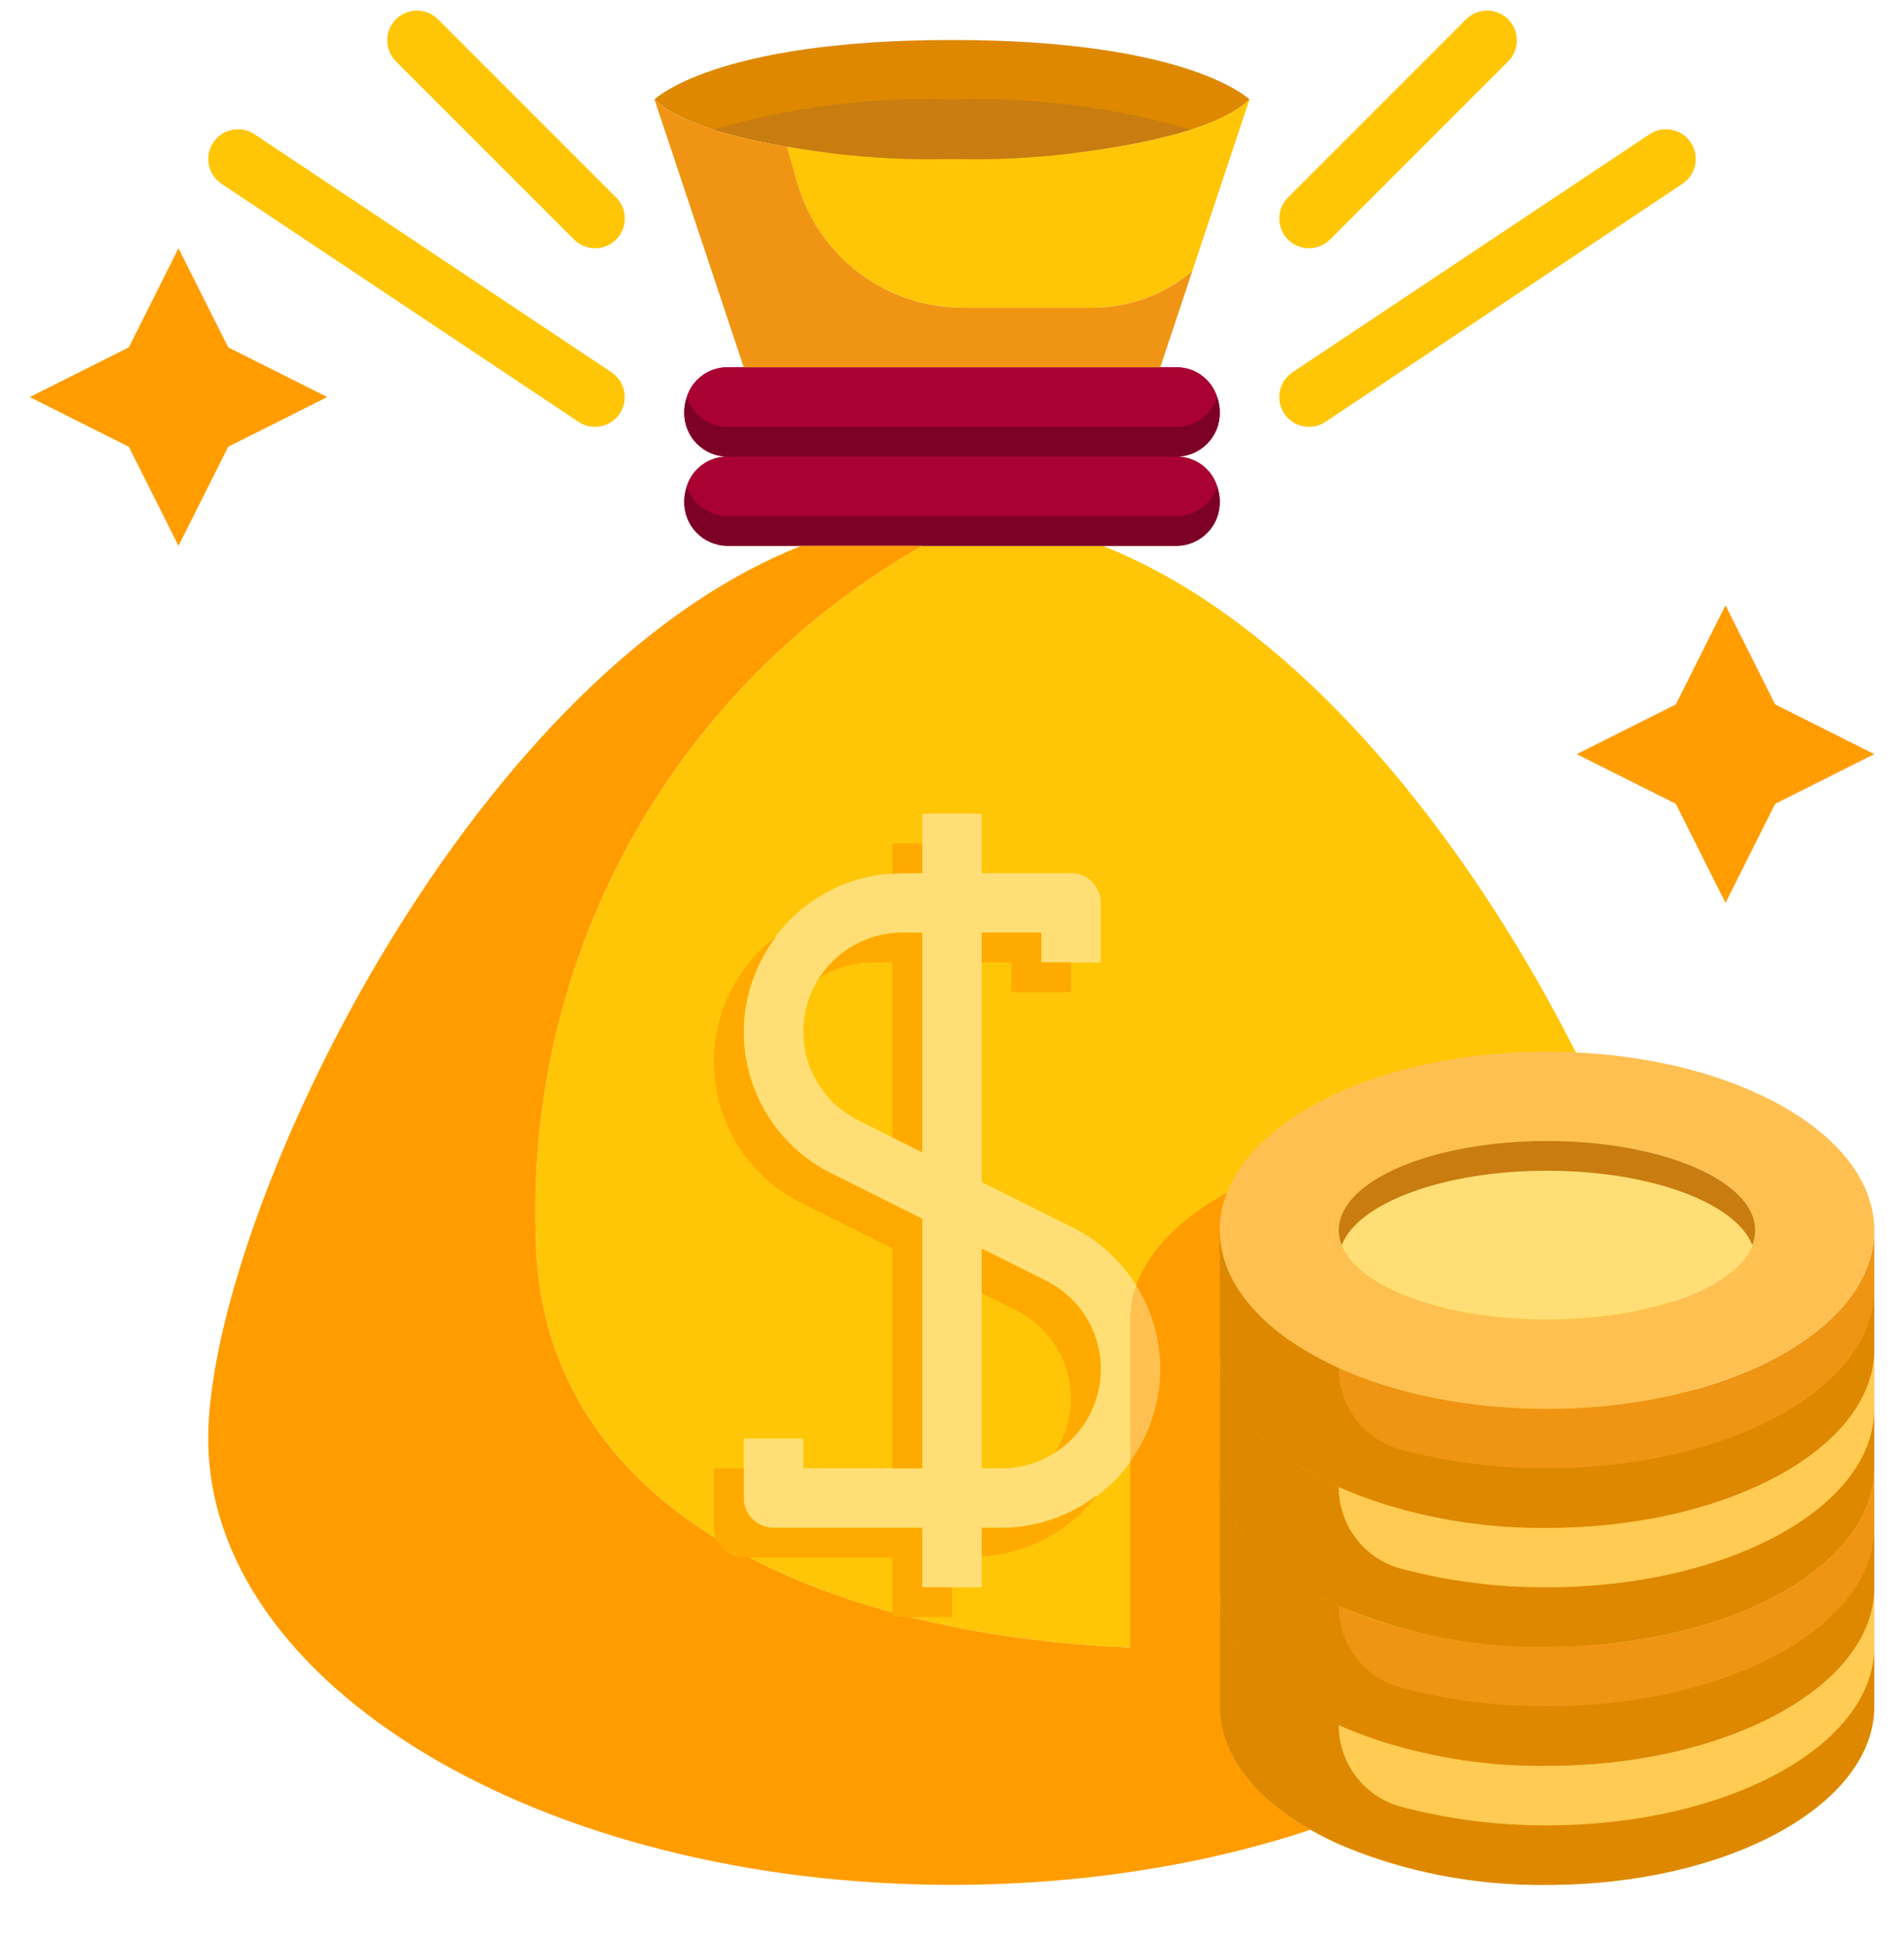 <?xml version="1.0" encoding="UTF-8"?> <svg xmlns="http://www.w3.org/2000/svg" width="48" height="49" viewBox="0 0 48 49" fill="none"><g clip-path="url(#clip0_2719_1952)"><path d="M17.25 12.633C17.251 12.505 17.273 12.378 17.315 12.258C17.273 12.378 17.251 12.505 17.25 12.633Z" fill="#A80132"></path><path d="M30.688 12.258C30.73 12.378 30.752 12.505 30.753 12.633C30.752 12.505 30.73 12.378 30.688 12.258Z" fill="#A80132"></path><path d="M18.312 13.008H29.682C29.907 13.003 30.124 12.928 30.303 12.794C30.482 12.659 30.615 12.472 30.682 12.258C30.615 12.044 30.482 11.856 30.303 11.722C30.124 11.587 29.907 11.512 29.682 11.508H18.312C18.088 11.512 17.871 11.587 17.692 11.722C17.512 11.856 17.38 12.044 17.312 12.258C17.38 12.472 17.512 12.659 17.692 12.794C17.871 12.928 18.088 13.003 18.312 13.008Z" fill="#A80132"></path><path d="M30.688 10.008C30.73 10.128 30.752 10.255 30.753 10.383C30.752 10.255 30.73 10.128 30.688 10.008Z" fill="#A80132"></path><path d="M17.25 10.383C17.251 10.255 17.273 10.128 17.315 10.008C17.273 10.128 17.251 10.255 17.25 10.383Z" fill="#A80132"></path><path d="M18.312 10.758H29.682C29.907 10.753 30.124 10.678 30.303 10.544C30.482 10.409 30.615 10.222 30.682 10.008C30.615 9.794 30.482 9.606 30.303 9.472C30.124 9.337 29.907 9.262 29.682 9.258H18.312C18.088 9.262 17.871 9.337 17.692 9.472C17.512 9.606 17.38 9.794 17.312 10.008C17.38 10.222 17.512 10.409 17.692 10.544C17.871 10.678 18.088 10.753 18.312 10.758Z" fill="#A80132"></path><path d="M16.753 2.71C16.81 2.749 16.869 2.785 16.934 2.824C16.961 2.84 16.99 2.855 17.018 2.871C17.093 2.91 17.168 2.946 17.252 2.987C17.276 2.999 17.302 3.011 17.326 3.022C17.93 3.274 18.559 3.463 19.201 3.585L19.229 3.59C19.424 3.63 19.627 3.665 19.84 3.703C21.216 3.916 22.607 4.018 24 4.008C28.14 4.008 30.75 3.258 31.5 2.508C31.5 2.508 30 1.008 24 1.008C18 1.008 16.5 2.508 16.5 2.508C16.559 2.565 16.621 2.617 16.688 2.665C16.708 2.68 16.732 2.695 16.753 2.71Z" fill="#DE8800"></path><path d="M17.325 3.022C17.299 3.011 17.273 2.999 17.25 2.987C17.277 2.999 17.301 3.011 17.325 3.022Z" fill="#FFC608"></path><path d="M17.018 2.871C16.989 2.855 16.961 2.84 16.934 2.824C16.961 2.84 16.989 2.855 17.018 2.871Z" fill="#FFC608"></path><path d="M16.753 2.71C16.732 2.695 16.708 2.68 16.688 2.665C16.708 2.68 16.732 2.695 16.753 2.71Z" fill="#FFC608"></path><path d="M19.229 3.59L19.199 3.585L19.229 3.59Z" fill="#FFC608"></path><path d="M19.84 3.703L20.099 4.608C20.358 5.515 20.905 6.313 21.658 6.882C22.411 7.45 23.329 7.758 24.272 7.758H27.546C28.465 7.754 29.354 7.427 30.057 6.835L31.499 2.508C30.749 3.258 28.139 4.008 23.999 4.008C22.607 4.018 21.216 3.916 19.84 3.703Z" fill="#FFC608"></path><path d="M27.794 13.758H23.255C20.217 15.477 17.704 17.991 15.985 21.03C14.267 24.069 13.407 27.518 13.499 31.008C13.499 45.258 42.749 43.008 42.749 36.258C42.749 30.828 36.329 17.118 27.794 13.758Z" fill="#FFC608"></path><path d="M16.935 2.824C16.869 2.787 16.81 2.749 16.754 2.71C16.81 2.749 16.869 2.787 16.935 2.824Z" fill="#F09413"></path><path d="M19.842 3.702C19.629 3.668 19.425 3.627 19.23 3.59C19.426 3.633 19.629 3.668 19.842 3.702Z" fill="#F09413"></path><path d="M17.249 2.987C17.166 2.949 17.088 2.912 17.016 2.871C17.089 2.91 17.167 2.949 17.249 2.987Z" fill="#F09413"></path><path d="M16.5 2.508C16.559 2.565 16.621 2.617 16.688 2.665C16.621 2.617 16.559 2.565 16.5 2.508Z" fill="#F09413"></path><path d="M19.199 3.585C18.556 3.463 17.928 3.274 17.324 3.022C17.928 3.274 18.556 3.463 19.199 3.585Z" fill="#F09413"></path><path d="M47.25 19.008L44.752 20.26L43.5 22.758L42.248 20.26L39.75 19.008L42.248 17.755L43.5 15.258L44.752 17.755L47.25 19.008Z" fill="#FF9C00"></path><path d="M8.25 10.008L5.753 11.26L4.5 13.758L3.248 11.26L0.75 10.008L3.248 8.755L4.5 6.258L5.753 8.755L8.25 10.008Z" fill="#FF9C00"></path><path d="M30.93 30.07C30.811 30.368 30.75 30.687 30.75 31.008V41.53C30.008 41.553 29.258 41.553 28.5 41.515V33.258C28.5 32.013 29.43 30.888 30.93 30.07Z" fill="#F09413"></path><path d="M30.685 12.258C30.618 12.044 30.485 11.856 30.306 11.722C30.127 11.587 29.91 11.512 29.685 11.508C29.976 11.499 30.251 11.376 30.45 11.165C30.65 10.954 30.758 10.673 30.75 10.383C30.749 10.255 30.727 10.128 30.685 10.008C30.618 9.794 30.485 9.606 30.306 9.472C30.127 9.337 29.91 9.262 29.685 9.258H18.315C18.091 9.262 17.874 9.337 17.695 9.472C17.515 9.606 17.383 9.794 17.316 10.008C17.273 10.128 17.252 10.255 17.25 10.383C17.243 10.673 17.351 10.954 17.55 11.165C17.75 11.376 18.025 11.499 18.315 11.508C18.091 11.512 17.874 11.587 17.695 11.722C17.515 11.856 17.383 12.044 17.316 12.258C17.273 12.378 17.252 12.505 17.25 12.633C17.243 12.923 17.351 13.204 17.55 13.415C17.75 13.626 18.025 13.749 18.315 13.758H29.685C29.976 13.749 30.251 13.626 30.45 13.415C30.65 13.204 30.758 12.923 30.75 12.633C30.749 12.505 30.727 12.378 30.685 12.258Z" fill="#A80132"></path><path d="M30.026 3.267C28.071 2.695 26.037 2.439 24.001 2.508C21.965 2.439 19.932 2.695 17.977 3.267C19.937 3.813 21.967 4.063 24.001 4.008C26.035 4.063 28.066 3.813 30.026 3.267Z" fill="#C97C10"></path><path d="M28.62 11.508H29.685C29.976 11.499 30.251 11.376 30.45 11.165C30.65 10.954 30.758 10.673 30.75 10.383C30.749 10.255 30.727 10.128 30.685 10.008C30.618 10.222 30.485 10.409 30.306 10.544C30.127 10.678 29.91 10.753 29.685 10.758H18.315C18.091 10.753 17.874 10.678 17.695 10.544C17.515 10.409 17.383 10.222 17.316 10.008C17.273 10.128 17.252 10.255 17.25 10.383C17.243 10.673 17.351 10.954 17.55 11.165C17.75 11.376 18.025 11.499 18.315 11.508H28.62Z" fill="#7D0126"></path><path d="M27.795 13.758H29.685C29.976 13.749 30.251 13.626 30.45 13.415C30.65 13.204 30.758 12.923 30.75 12.633C30.749 12.505 30.727 12.378 30.685 12.258C30.618 12.472 30.485 12.659 30.306 12.794C30.127 12.928 29.91 13.003 29.685 13.008H18.315C18.091 13.003 17.874 12.928 17.695 12.794C17.515 12.659 17.383 12.472 17.316 12.258C17.273 12.378 17.252 12.505 17.25 12.633C17.243 12.923 17.351 13.204 17.55 13.415C17.75 13.626 18.025 13.749 18.315 13.758H27.795Z" fill="#7D0126"></path><path d="M28.62 9.258H29.25L30.058 6.835C29.355 7.427 28.466 7.754 27.547 7.758H24.273C23.33 7.758 22.412 7.45 21.659 6.882C20.906 6.313 20.359 5.515 20.1 4.608L19.84 3.7C19.628 3.666 19.424 3.625 19.229 3.588L19.2 3.585C18.557 3.463 17.929 3.274 17.325 3.022C17.298 3.011 17.274 2.999 17.25 2.987C17.167 2.949 17.089 2.912 17.017 2.871C16.988 2.855 16.96 2.84 16.933 2.824C16.867 2.787 16.808 2.749 16.752 2.71C16.73 2.695 16.706 2.68 16.686 2.665C16.62 2.617 16.558 2.565 16.5 2.508L18.75 9.258H28.62Z" fill="#F09413"></path><path d="M13.5 31.008C13.408 27.518 14.268 24.069 15.986 21.03C17.705 17.991 20.218 15.477 23.256 13.758H20.205C11.67 17.118 5.25 30.828 5.25 36.258C5.25 42.468 13.643 47.508 24 47.508C34.358 47.508 42.75 42.468 42.75 36.258C42.75 43.008 13.5 45.258 13.5 31.008Z" fill="#FF9C00"></path><path d="M33 6.258C32.852 6.258 32.707 6.214 32.583 6.131C32.46 6.049 32.364 5.932 32.307 5.795C32.25 5.658 32.236 5.507 32.264 5.361C32.293 5.216 32.365 5.082 32.47 4.978L36.97 0.478C37.111 0.341 37.3 0.265 37.497 0.267C37.694 0.269 37.882 0.348 38.021 0.487C38.16 0.626 38.239 0.814 38.241 1.01C38.242 1.207 38.167 1.397 38.03 1.538L33.53 6.038C33.389 6.179 33.199 6.258 33 6.258Z" fill="#FFC608"></path><path d="M33.001 10.758C32.84 10.758 32.683 10.706 32.554 10.611C32.424 10.515 32.329 10.38 32.282 10.226C32.236 10.072 32.24 9.906 32.294 9.755C32.348 9.603 32.45 9.473 32.584 9.384L41.584 3.384C41.666 3.329 41.758 3.291 41.854 3.272C41.951 3.253 42.05 3.253 42.147 3.272C42.244 3.292 42.336 3.33 42.417 3.384C42.499 3.439 42.569 3.51 42.624 3.592C42.679 3.673 42.717 3.765 42.736 3.862C42.755 3.959 42.755 4.058 42.736 4.155C42.716 4.251 42.678 4.343 42.623 4.425C42.569 4.507 42.498 4.577 42.416 4.632L33.416 10.632C33.293 10.714 33.149 10.758 33.001 10.758Z" fill="#FFC608"></path><path d="M15.002 6.258C14.804 6.258 14.613 6.179 14.472 6.038L9.972 1.538C9.836 1.397 9.76 1.207 9.762 1.01C9.763 0.814 9.842 0.626 9.981 0.487C10.12 0.348 10.309 0.269 10.505 0.267C10.702 0.265 10.891 0.341 11.033 0.478L15.533 4.978C15.638 5.082 15.709 5.216 15.738 5.361C15.767 5.507 15.752 5.658 15.695 5.795C15.639 5.932 15.542 6.049 15.419 6.131C15.296 6.214 15.151 6.258 15.002 6.258Z" fill="#FFC608"></path><path d="M14.999 10.758C14.851 10.758 14.707 10.714 14.584 10.632L5.584 4.632C5.418 4.521 5.303 4.35 5.265 4.155C5.245 4.058 5.245 3.959 5.264 3.862C5.283 3.765 5.321 3.673 5.376 3.592C5.431 3.51 5.501 3.439 5.583 3.384C5.665 3.33 5.757 3.292 5.853 3.272C6.048 3.233 6.251 3.273 6.416 3.384L15.416 9.384C15.55 9.473 15.652 9.603 15.706 9.755C15.761 9.906 15.765 10.072 15.718 10.226C15.671 10.38 15.576 10.515 15.447 10.611C15.317 10.706 15.16 10.758 14.999 10.758Z" fill="#FFC608"></path><path d="M27.043 30.94L24.75 29.794V23.508H26.25V24.258H27.75V22.758C27.75 22.559 27.672 22.368 27.531 22.227C27.39 22.087 27.199 22.008 27 22.008H24.75V20.508H23.25V22.008H22.745C21.845 22.008 20.971 22.311 20.266 22.87C19.56 23.428 19.064 24.209 18.857 25.084C18.65 25.96 18.745 26.88 19.127 27.695C19.508 28.511 20.154 29.173 20.959 29.575L23.25 30.721V37.008H20.25V36.258H18.75V37.758C18.75 37.957 18.829 38.148 18.97 38.288C19.111 38.429 19.302 38.508 19.5 38.508H23.25V40.008H24.75V38.508H25.256C26.156 38.508 27.029 38.204 27.735 37.646C28.441 37.087 28.937 36.307 29.144 35.431C29.351 34.555 29.256 33.635 28.874 32.82C28.493 32.005 27.848 31.343 27.043 30.94ZM21.629 28.233C21.127 27.981 20.724 27.568 20.486 27.059C20.248 26.55 20.189 25.976 20.318 25.429C20.447 24.882 20.757 24.395 21.198 24.047C21.638 23.698 22.183 23.508 22.745 23.508H23.25V29.044L21.629 28.233ZM25.256 37.008H24.75V31.471L26.372 32.283C26.874 32.534 27.277 32.948 27.515 33.457C27.753 33.966 27.812 34.54 27.683 35.087C27.554 35.633 27.244 36.12 26.803 36.469C26.363 36.818 25.818 37.008 25.256 37.008Z" fill="#FFDF75"></path><path d="M24.75 38.508V39.233C25.32 39.198 25.875 39.041 26.379 38.772C26.882 38.504 27.322 38.129 27.668 37.675C26.978 38.212 26.129 38.504 25.256 38.508H24.75Z" fill="#FFAA00"></path><path d="M23.25 38.508H19.5C19.301 38.508 19.11 38.429 18.97 38.288C18.829 38.147 18.75 37.957 18.75 37.758V37.008H18V38.508C18 38.707 18.079 38.897 18.22 39.038C18.36 39.179 18.551 39.258 18.75 39.258H22.5V40.758H24V40.008H23.25V38.508Z" fill="#FFAA00"></path><path d="M26.25 23.508H24.75V24.258H25.5V25.008H27V24.258H26.25V23.508Z" fill="#FFAA00"></path><path d="M23.25 22.008V21.258H22.5V22.032C22.582 22.027 22.66 22.008 22.744 22.008H23.25Z" fill="#FFAA00"></path><path d="M23.25 30.721L20.958 29.575C20.431 29.315 19.969 28.941 19.604 28.479C19.24 28.018 18.982 27.482 18.851 26.909C18.719 26.336 18.716 25.741 18.843 25.167C18.97 24.593 19.222 24.055 19.582 23.59C19.041 23.998 18.613 24.538 18.339 25.158C18.065 25.778 17.954 26.457 18.017 27.132C18.08 27.807 18.314 28.455 18.697 29.014C19.081 29.572 19.601 30.024 20.208 30.325L22.5 31.471V37.008H23.25V30.721Z" fill="#FFAA00"></path><path d="M20.648 24.657C21.049 24.397 21.516 24.259 21.993 24.258H22.499V28.669L23.249 29.044V23.508H22.743C22.326 23.509 21.915 23.614 21.549 23.815C21.183 24.016 20.873 24.306 20.648 24.657Z" fill="#FFAA00"></path><path d="M27.75 34.513C27.752 34.05 27.623 33.595 27.38 33.201C27.136 32.807 26.787 32.489 26.372 32.283L24.75 31.471V32.596L25.622 33.032C25.935 33.188 26.211 33.409 26.433 33.679C26.655 33.95 26.818 34.264 26.91 34.602C27.002 34.939 27.021 35.292 26.968 35.638C26.913 35.984 26.787 36.315 26.596 36.608C26.949 36.383 27.239 36.074 27.441 35.708C27.643 35.342 27.749 34.931 27.75 34.513Z" fill="#FFAA00"></path><path d="M30.75 43.008V31.008C30.75 30.687 30.811 30.368 30.93 30.07C29.43 30.888 28.5 32.013 28.5 33.258V45.258C28.515 45.922 28.759 46.56 29.19 47.065C30.496 46.85 31.782 46.531 33.038 46.113C31.62 45.31 30.75 44.215 30.75 43.008Z" fill="#FF9C00"></path><path d="M28.65 32.406C28.552 32.679 28.501 32.967 28.5 33.258V36.826C28.96 36.187 29.22 35.426 29.247 34.639C29.273 33.852 29.066 33.075 28.65 32.406Z" fill="#FFC052"></path><path d="M47.25 40.008V43.008C47.25 45.49 43.56 47.508 39 47.508C34.44 47.508 30.75 45.49 30.75 43.008V40.008C30.75 42.49 34.44 44.508 39 44.508C43.56 44.508 47.25 42.49 47.25 40.008Z" fill="#FFCB52"></path><path d="M47.25 34.008V37.008C47.25 39.49 43.56 41.508 39 41.508C34.44 41.508 30.75 39.49 30.75 37.008V34.008C30.75 36.49 34.44 38.508 39 38.508C43.56 38.508 47.25 36.49 47.25 34.008Z" fill="#FFCB52"></path><path d="M47.25 37.008V40.008C47.25 42.49 43.56 44.508 39 44.508C34.44 44.508 30.75 42.49 30.75 40.008V37.008C30.75 39.49 34.44 41.508 39 41.508C43.56 41.508 47.25 39.49 47.25 37.008Z" fill="#F09413"></path><path d="M47.25 31.008V34.008C47.25 36.49 43.56 38.508 39 38.508C34.44 38.508 30.75 36.49 30.75 34.008V31.008C30.75 33.49 34.44 35.508 39 35.508C43.56 35.508 47.25 33.49 47.25 31.008Z" fill="#F09413"></path><path d="M47.25 31.008C47.25 33.49 43.56 35.508 39 35.508C34.44 35.508 30.75 33.49 30.75 31.008C30.75 28.525 34.44 26.508 39 26.508C43.56 26.508 47.25 28.525 47.25 31.008ZM44.25 31.008C44.25 29.763 41.903 28.758 39 28.758C36.097 28.758 33.75 29.763 33.75 31.008C33.75 32.253 36.097 33.258 39 33.258C41.903 33.258 44.25 32.253 44.25 31.008Z" fill="#FFC052"></path><path d="M39 33.258C41.9 33.258 44.25 32.251 44.25 31.008C44.25 29.765 41.9 28.758 39 28.758C36.1 28.758 33.75 29.765 33.75 31.008C33.75 32.251 36.1 33.258 39 33.258Z" fill="#FFDF75"></path><path d="M44.25 31.008C44.251 31.137 44.226 31.264 44.175 31.383C43.763 30.318 41.603 29.508 39 29.508C36.398 29.508 34.237 30.318 33.825 31.383C33.774 31.264 33.749 31.137 33.75 31.008C33.75 29.763 36.097 28.758 39 28.758C41.903 28.758 44.25 29.763 44.25 31.008Z" fill="#C97C10"></path><path d="M47.25 32.508V34.008C47.25 36.49 43.56 38.508 39 38.508C37.197 38.535 35.409 38.185 33.75 37.48C31.92 36.655 30.75 35.403 30.75 34.008V31.008C30.75 32.403 31.92 33.655 33.75 34.48C33.748 34.944 33.898 35.396 34.177 35.767C34.456 36.137 34.849 36.406 35.295 36.532C36.503 36.854 37.749 37.014 39 37.008C43.56 37.008 47.25 34.99 47.25 32.508Z" fill="#DE8800"></path><path d="M47.25 35.508V37.008C47.25 39.49 43.56 41.508 39 41.508C37.197 41.535 35.409 41.185 33.75 40.48C31.92 39.655 30.75 38.403 30.75 37.008V34.008C30.75 35.403 31.92 36.655 33.75 37.48C33.748 37.944 33.898 38.396 34.177 38.766C34.456 39.137 34.849 39.406 35.295 39.532C36.503 39.854 37.749 40.014 39 40.008C43.56 40.008 47.25 37.99 47.25 35.508Z" fill="#DE8800"></path><path d="M47.25 38.508V40.008C47.25 42.49 43.56 44.508 39 44.508C37.197 44.535 35.409 44.185 33.75 43.48C31.92 42.655 30.75 41.403 30.75 40.008V37.008C30.75 38.403 31.92 39.655 33.75 40.48C33.748 40.944 33.898 41.396 34.177 41.766C34.456 42.137 34.849 42.406 35.295 42.532C36.503 42.854 37.749 43.014 39 43.008C43.56 43.008 47.25 40.99 47.25 38.508Z" fill="#DE8800"></path><path d="M47.25 41.508V43.008C47.25 45.49 43.56 47.508 39 47.508C37.197 47.535 35.409 47.185 33.75 46.48C31.92 45.655 30.75 44.403 30.75 43.008V40.008C30.75 41.403 31.92 42.655 33.75 43.48C33.748 43.944 33.898 44.396 34.177 44.766C34.456 45.137 34.849 45.406 35.295 45.532C36.503 45.854 37.749 46.014 39 46.008C43.56 46.008 47.25 43.99 47.25 41.508Z" fill="#DE8800"></path></g><defs><clipPath id="clip0_2719_1952"><rect width="48" height="48" fill="white" transform="translate(0 0.258)"></rect></clipPath></defs></svg> 